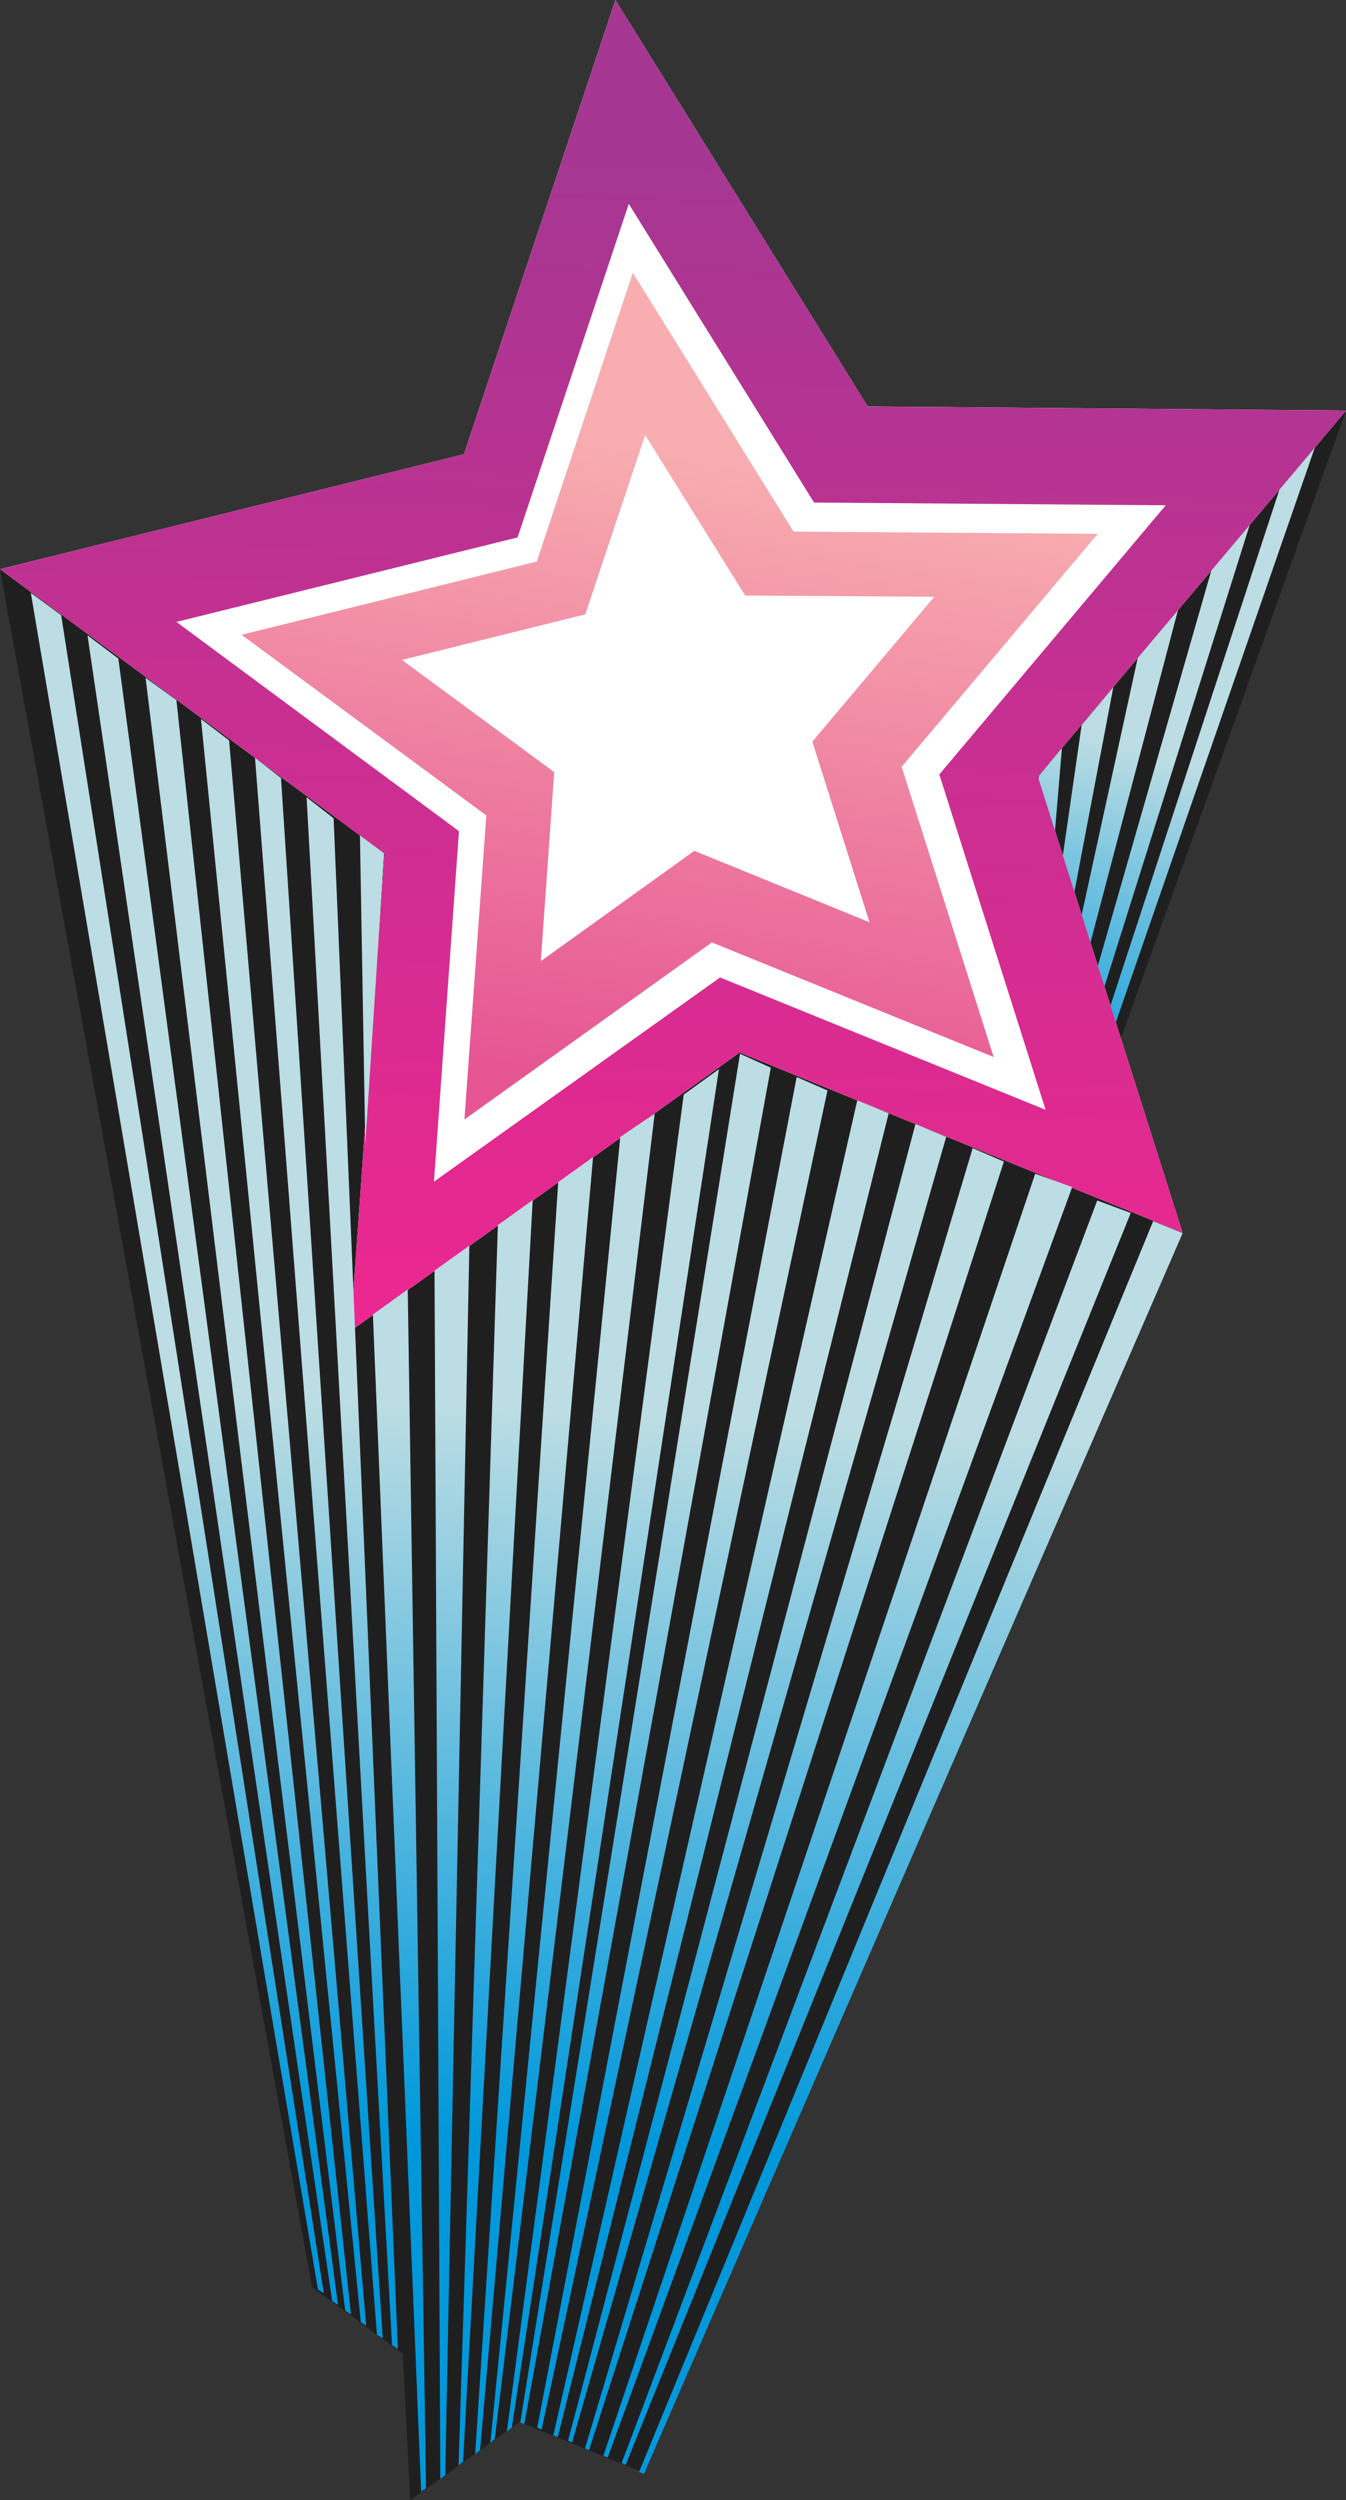 <?xml version="1.0" encoding="iso-8859-1"?>
<!-- Generator: Adobe Illustrator 20.1.0, SVG Export Plug-In . SVG Version: 6.00 Build 0)  -->
<svg version="1.0" id="Layer_1" xmlns="http://www.w3.org/2000/svg" xmlns:xlink="http://www.w3.org/1999/xlink" x="0px" y="0px"
	 viewBox="0 0 449.75 834.98" enable-background="new 0 0 449.75 834.98" xml:space="preserve">
<rect x="0" y="0" width="449.75" height="834.98" fill="#333333" stroke="none"/>
<title>stars_0034</title>
<path fill="#201F1F" d="M128.48,285L0,190.08l104.3,573.67l36.11,26.58L128.48,285z"/>
<path fill="#201F1F" d="M201.45,783l28.8-34.19l219.5-611.75l-103,122.29L201.45,783z"/>
<path fill="#201F1F" d="M173.54,808.85L215,825.72l180.13-414.05l-148-60.17L173.54,808.85z"/>
<path fill="#201F1F" d="M247.11,351.49l-130,93l20,390.46l36.41-26.13L247.11,351.49z"/>
<path fill="#201F1F" d="M128.48,285L0,190.08l104.3,573.67l36.11,26.58L128.48,285z"/>
<path fill="#201F1F" d="M201.45,783l28.8-34.19l219.5-611.75l-103,122.29L201.45,783z"/>
<path fill="#201F1F" d="M173.54,808.85L215,825.72l180.13-414.05l-148-60.17L173.54,808.85z"/>
<path fill="#201F1F" d="M247.11,351.49l-130,93l20,390.46l36.41-26.13L247.11,351.49z"/>
<path fill="#FFFFFF" d="M289.93,135.73L205.62,0L155,151.71L0,190.08l128.48,95l-11.34,159.43l130-93l148,60.17l-48.35-152.3
	l103-122.29L289.93,135.73z"/>
<linearGradient id="SVGID_1_" gradientUnits="userSpaceOnUse" x1="1095.369" y1="357.157" x2="1106.269" y2="319.177" gradientTransform="matrix(2.98 0 0 2.99 -2916.58 -704.07)">
	<stop  offset="0" style="stop-color:#0098DB"/>
	<stop  offset="1" style="stop-color:#BCDDE3"/>
</linearGradient>
<path fill="url(#SVGID_1_)" d="M347.08,259.21l-0.6,49.57l3.28,1.49l5.07-60.47l-7.76,9.41 M372,229.5l-10.59,12.69l-14.48,100.49
	l3.28,1.34L372,229.5 M393.64,203.67l-13.43,15.83l-27.9,127.81l3.13,1.34l38.2-145 M439.75,148.25l-12.24,15.25l-62.67,191.28
	l2.54,2.39l72.37-208.89 M417.81,174.56l-12.68,14.63l-46.85,163.2l3.13,1.34L417.81,174.56z"/>
<linearGradient id="SVGID_2_" gradientUnits="userSpaceOnUse" x1="1050.869" y1="385.044" x2="1055.469" y2="253.514" gradientTransform="matrix(2.98 0 0 2.99 -2916.58 -704.07)">
	<stop  offset="0" style="stop-color:#ED2790"/>
	<stop  offset="1" style="stop-color:#A53792"/>
</linearGradient>
<path fill="url(#SVGID_2_)" d="M289.93,135.73L205.62,0L155,151.71L0,190.08l128.48,95l-11.34,159.43l130-93l148,60.17l-48.35-152.3
	l103-122.29l-159.81-1.34 M389.51,168.75l-75.65,89.89l35.51,112l-108.78-44.2L145,394.64l8.36-117.06L58.94,207.7l114-28.22
	L210.1,68.09l61.9,99.74L389.51,168.75z"/>
<linearGradient id="SVGID_3_" gradientUnits="userSpaceOnUse" x1="1045.086" y1="355.823" x2="1056.286" y2="285.053" gradientTransform="matrix(2.98 0 0 2.99 -2916.58 -704.07)">
	<stop  offset="0" style="stop-color:#E65693"/>
	<stop  offset="1" style="stop-color:#F8AEB0"/>
</linearGradient>
<path fill="url(#SVGID_3_)" d="M301.27,256.08l65.51-77.79l-101.62-0.75l-53.72-86.46l-32.08,96.46L80.73,212l81.77,60.32
	l-7.31,101.54l82.67-59.13L332,353L301.27,256.08z"/>
<path fill="#FFFFFF" d="M180.7,321l51.3-36.85L290.53,308l-19.1-60.32l40.74-48.38L249,198.89l-33.43-53.6l-20,59.88l-61.27,15.22
	l50.88,37.48L180.7,321z"/>
<linearGradient id="SVGID_4_" gradientUnits="userSpaceOnUse" x1="1039.579" y1="474.383" x2="1043.829" y2="393.233" gradientTransform="matrix(2.98 0 0 2.99 -2916.58 -704.07)">
	<stop  offset="0" style="stop-color:#0098DB"/>
	<stop  offset="1" style="stop-color:#BCDDE3"/>
</linearGradient>
<path fill="url(#SVGID_4_)" d="M213.53,825.57l1.64,0.6l180-414.35l-9.85-4L213.53,825.57 M156.83,416l-11.64,8.36l1.94,403.45
	l1.64-1.19L156.83,416 M276.5,364.18l-10.3-4.48l-86.7,451.08l1.49,0.6l95.5-447.2 M377.82,405.1l-11.19-4.18L207.71,822.58
	l1.34,0.6L377.82,405.1 M358.27,396.44L345.89,392l-144.3,428.2l1.49,0.45L358.27,396.44 M335.44,387.93L325,383.44L195.48,817.66
	l1.34,0.6l138.62-430.34 M316.19,379.71l-10.3-4.33L189.81,815.12l1.34,0.6l125-436 M296.9,371.81l-10.45-4.33L184.88,813.33
	l1.49,0.6L296.95,371.8 M257.56,356.57l-10.3-4.63L173.84,809l1.34,0.6l82.37-453 M240.24,357.05l-11.79,8.51L169.36,812l1.64-1.19
	L240.24,357 M218.75,371.93l-11.49,7.76l-43.42,436.17l1.49-1.34l53.42-442.57 M198.16,386.43l-11.64,8.36L158.77,819.6l1.64-1.34
	l37.75-431.82 M178,400.77l-11.64,8.36l-13.13,414.2l1.49-1.19L178,400.77 M39.54,219.94l-10.3-7.76L111,768.53l1.94,1.19
	L39.54,219.94 M136.23,430.63L124.6,439l16.12,393.15l1.64-1.19l-6.12-400.32 M20.44,205.46L10.3,198l95.95,566.66l1.94,1.19
	L20.44,205.46 M111.44,273.25l-9-7L131,783.16l1.94,1.34l-21.47-511.25 M128.33,285l-8.06-6l1.79,103.33L128.33,285 M93.86,259.81
	l-8.65-6.72l40.74,526.64l1.94,1.19l-34-521.11 M76.55,247.27l-9.4-7.17l53.42,535.45l1.79,1.19L76.55,247.27 M58.94,233.83
	l-10.3-7.47l66.7,545.3l1.94,1.34L58.94,233.83z"/>
</svg>
